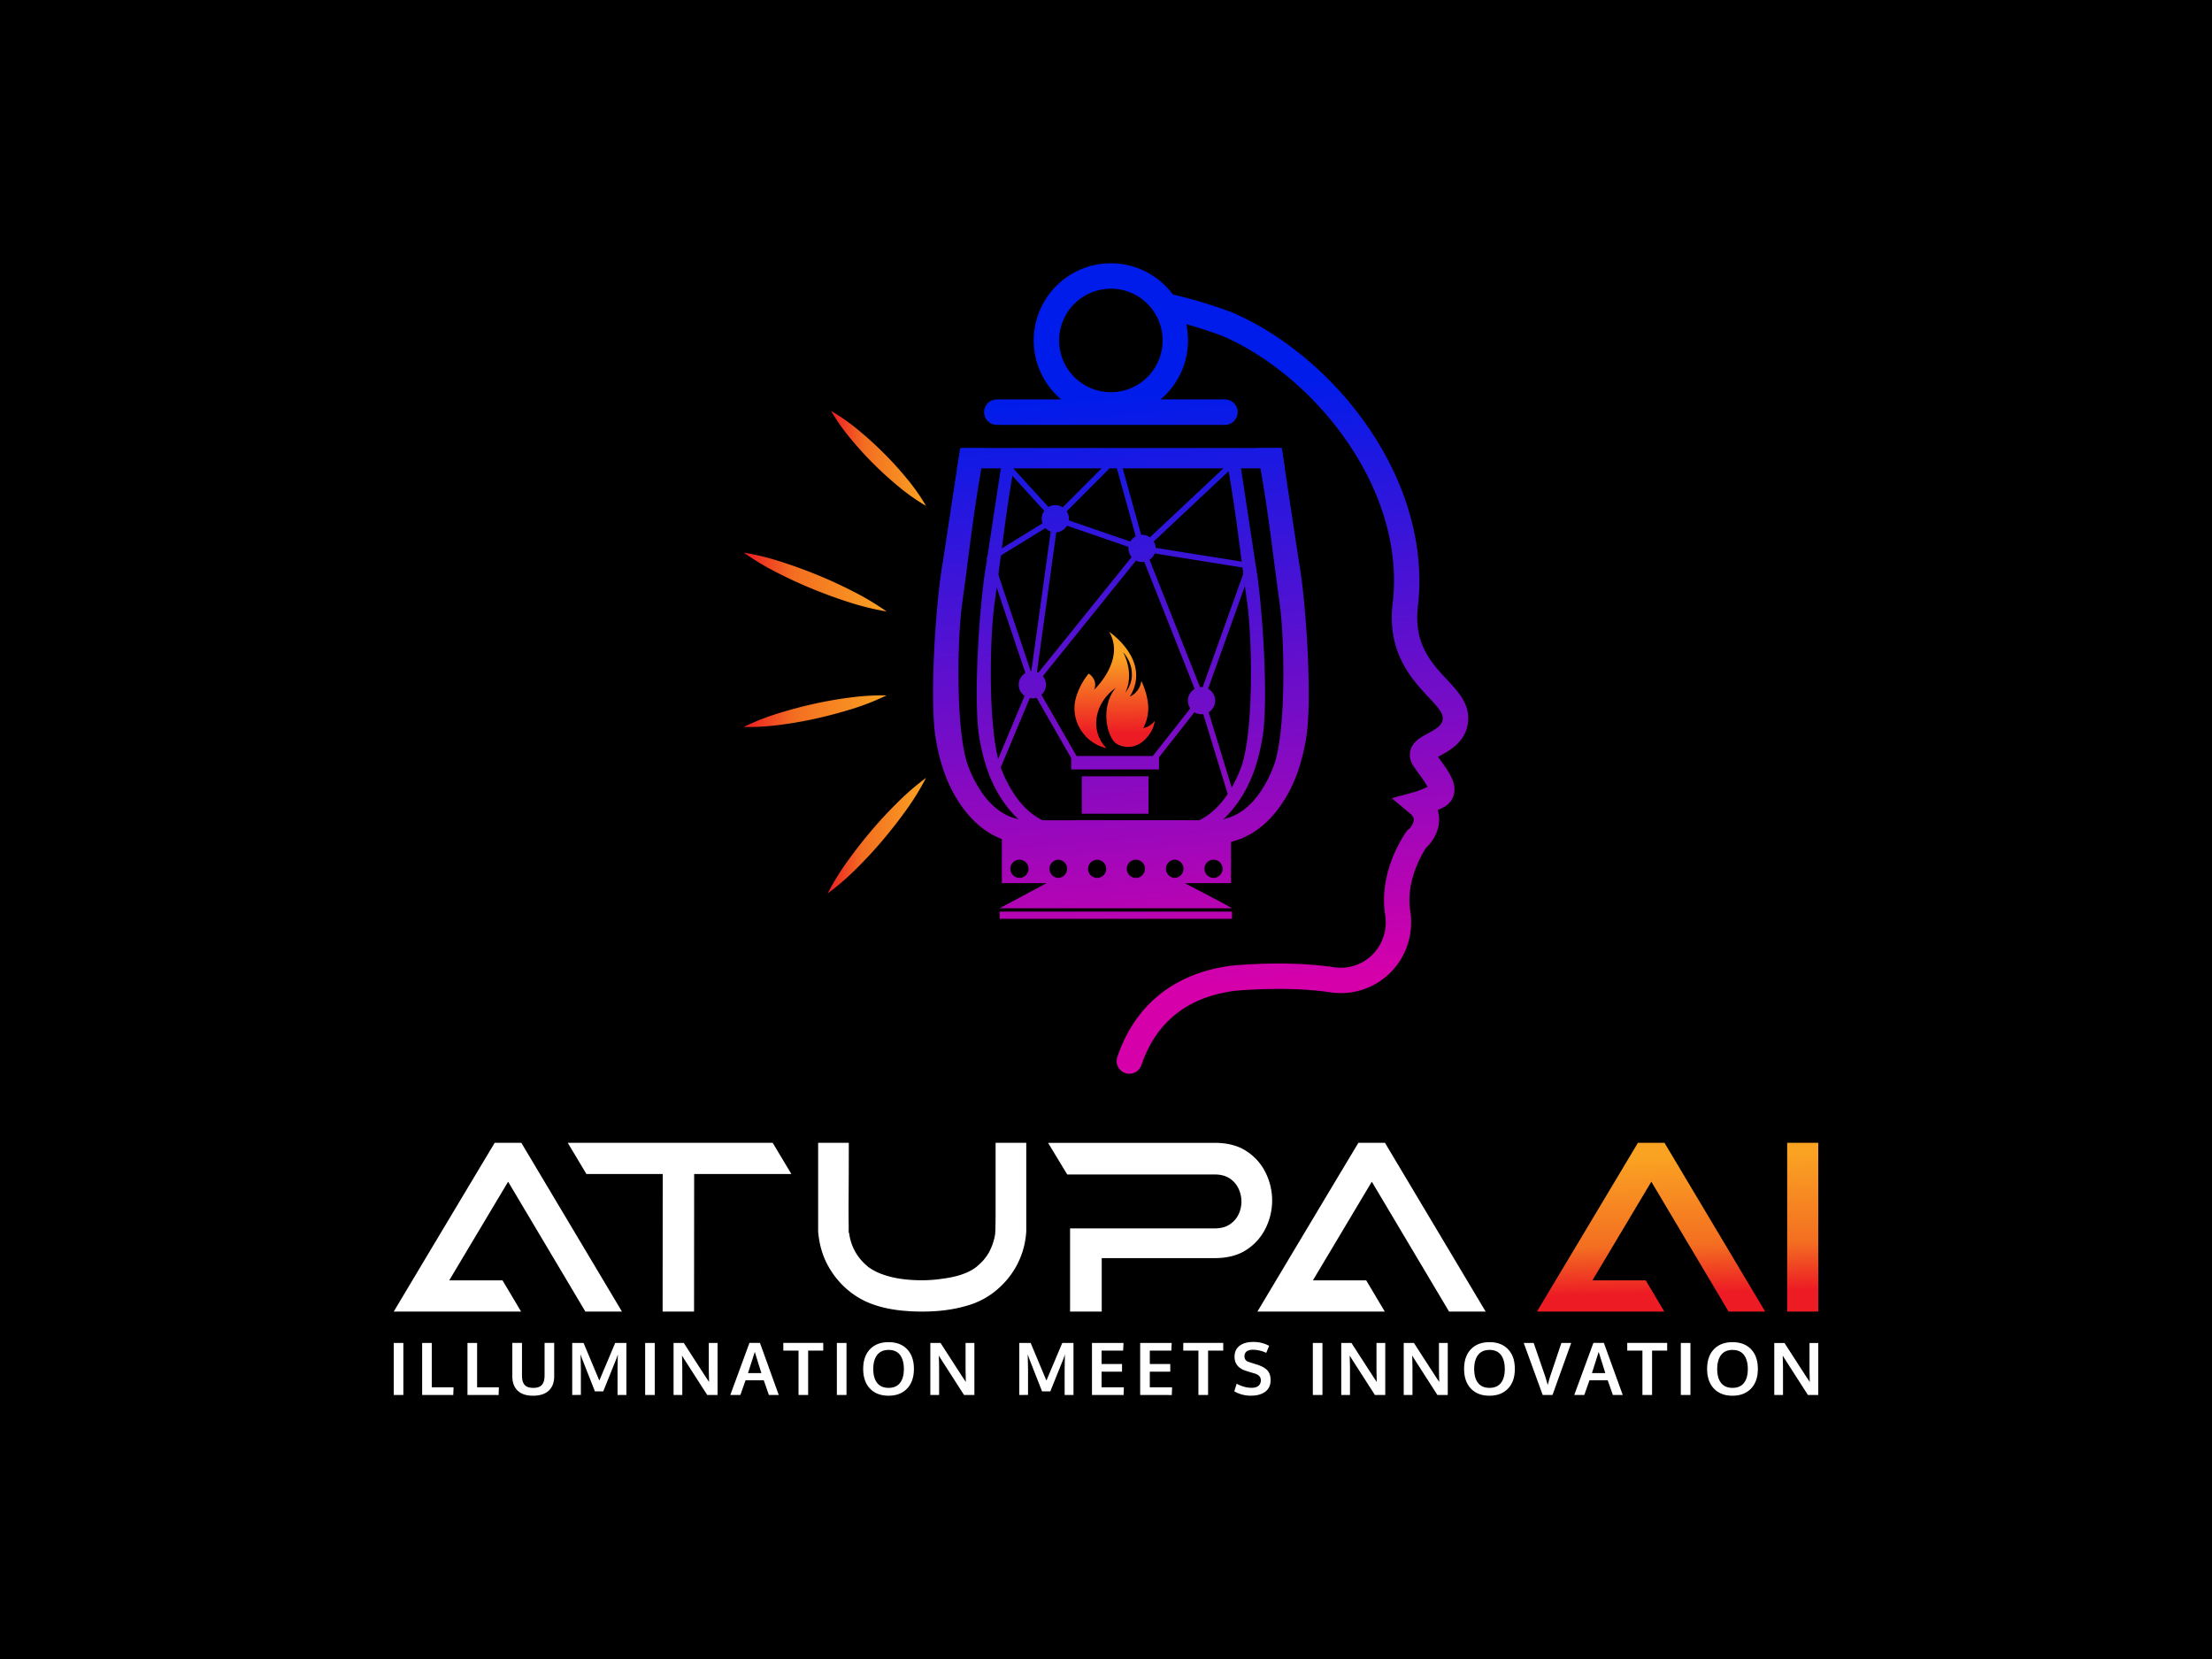 <svg xmlns="http://www.w3.org/2000/svg" xmlns:xlink="http://www.w3.org/1999/xlink" id="Layer_1" width="2000" height="1500" data-name="Layer 1"><defs><linearGradient id="GradientFill_201" x1="1492.41" x2="1489.27" y1="1169.23" y2="1046.78" gradientUnits="userSpaceOnUse"><stop offset="0" stop-color="#ed1c24"/><stop offset=".35" stop-color="#f36e21"/><stop offset="1" stop-color="#faa222"/></linearGradient><linearGradient xlink:href="#GradientFill_201" id="GradientFill_201-2" x1="1631.38" x2="1628.24" y1="1165.66" y2="1043.22"/><linearGradient id="linear-gradient" x1="1175.71" x2="1129.75" y1="887.74" y2="346.12" gradientUnits="userSpaceOnUse"><stop offset="0" stop-color="#d500aa"/><stop offset="1" stop-color="#001cea"/></linearGradient><linearGradient xlink:href="#linear-gradient" id="linear-gradient-2" x1="1049.03" x2="1003.08" y1="898.49" y2="356.86"/><linearGradient xlink:href="#linear-gradient" id="linear-gradient-3" x1="1054.49" x2="1008.54" y1="898.02" y2="356.4"/><linearGradient xlink:href="#linear-gradient" id="linear-gradient-4" x1="1015.67" x2="969.71" y1="901.32" y2="359.7"/><linearGradient xlink:href="#linear-gradient" id="linear-gradient-5" x1="1019.92" x2="973.97" y1="900.96" y2="359.33"/><linearGradient xlink:href="#linear-gradient" id="linear-gradient-6" x1="967.87" x2="921.92" y1="905.37" y2="363.75"/><linearGradient xlink:href="#linear-gradient" id="linear-gradient-7" x1="1023.68" x2="977.73" y1="900.64" y2="359.02"/><linearGradient xlink:href="#linear-gradient" id="linear-gradient-8" x1="1026.13" x2="980.17" y1="900.43" y2="358.81"/><linearGradient xlink:href="#linear-gradient" id="linear-gradient-9" x1="1015.14" x2="969.18" y1="901.36" y2="359.74"/><linearGradient xlink:href="#linear-gradient" id="linear-gradient-10" x1="998.21" x2="952.26" y1="902.8" y2="361.18"/><linearGradient xlink:href="#linear-gradient" id="linear-gradient-11" x1="1041.12" x2="995.16" y1="899.16" y2="357.54"/><linearGradient xlink:href="#linear-gradient" id="linear-gradient-12" x1="1093.72" x2="1047.77" y1="894.69" y2="353.07"/><linearGradient xlink:href="#linear-gradient" id="linear-gradient-13" x1="974.85" x2="928.9" y1="904.78" y2="363.16" gradientTransform="rotate(29.83 953.515 654.253)"/><linearGradient xlink:href="#linear-gradient" id="linear-gradient-14" x1="991.03" x2="945.07" y1="903.41" y2="361.79"/><linearGradient xlink:href="#linear-gradient" id="linear-gradient-15" x1="1066.64" x2="1020.68" y1="896.99" y2="355.37"/><linearGradient xlink:href="#linear-gradient" id="linear-gradient-16" x1="1108.42" x2="1062.47" y1="893.45" y2="351.83"/><linearGradient xlink:href="#linear-gradient" id="linear-gradient-17" x1="957.75" x2="911.8" y1="906.23" y2="364.61"/><linearGradient xlink:href="#linear-gradient" id="linear-gradient-18" x1="951.13" x2="905.17" y1="906.79" y2="365.17"/><linearGradient xlink:href="#linear-gradient" id="linear-gradient-19" x1="1096.38" x2="1050.42" y1="894.47" y2="352.85"/><linearGradient xlink:href="#linear-gradient" id="linear-gradient-20" x1="1074.19" x2="1028.24" y1="896.35" y2="354.73"/><linearGradient xlink:href="#linear-gradient" id="linear-gradient-21" x1="1053.74" x2="1007.79" y1="898.09" y2="356.46"/><linearGradient id="linear-gradient-22" x1="1007.17" x2="1007.99" y1="593.6" y2="662.54" gradientUnits="userSpaceOnUse"><stop offset="0" stop-color="#faa222"/><stop offset="1" stop-color="#ed1c24"/></linearGradient><linearGradient xlink:href="#GradientFill_201" id="GradientFill_201-3" x1="751.45" x2="837.3" y1="414.49" y2="414.49"/><linearGradient xlink:href="#GradientFill_201" id="GradientFill_201-4" x1="672.48" x2="801.58" y1="526.23" y2="526.23"/><linearGradient xlink:href="#GradientFill_201" id="GradientFill_201-5" x1="672.48" x2="801.58" y1="643.03" y2="643.03"/><linearGradient xlink:href="#GradientFill_201" id="GradientFill_201-6" x1="748.35" x2="837.3" y1="755.56" y2="755.56"/><style>.cls-1{fill:#fff}</style></defs><path d="M0 0h2000v1500H0z"/><path d="M562.35 1185.87h-33.08l-69.84-117.43-53.26 89.22h48.19l16.79 28.21H356q59.42-99.45 91.3-152.6h24.05zm65.18 0h-28.42l.1-124.39h-69l-16.89-28.21h185.3l16.89 28.21h-87.88zm206.25 0a180.07 180.07 0 0 1-21.16-1.19q-20.57-2.58-34.27-10.23a75.12 75.12 0 0 1-27-25.54q-10-15.39-11.62-35.46v-80.18h27.72q0 27.92-.2 55.84 0 13 .1 19.07v6.06a3.09 3.09 0 0 1 .49 1.29 45.56 45.56 0 0 0 16 28.91 1.9 1.9 0 0 1 .89.9 51.78 51.78 0 0 0 12.82 6.75h.1q14.61 5.48 36.16 5.47a123.86 123.86 0 0 0 18.88-1.49h.1q20.46-2.68 30.7-11.13v-.1a43.21 43.21 0 0 0 10.68-12.47 52.06 52.06 0 0 0 5.61-16.64l.1-2q.3-3.08.3-23.14v-57.33h27.72v80.28a75.66 75.66 0 0 1-3.48 18.48 74 74 0 0 1-20 31.39 70.68 70.68 0 0 1-30.4 17.19q-17.68 5.28-40.24 5.27zm162.35 0h-28.62v-75.21h130.85q8 0 13.41-3.52a22.47 22.47 0 0 0 8-9 27.21 27.21 0 0 0 0-23.55 22.28 22.28 0 0 0-8-9.14q-5.37-3.53-13.41-3.53H964.93l-17.29-28.61h150.72q17.39 0 28.86 7.65a48.63 48.63 0 0 1 17.24 19.62 56.44 56.44 0 0 1 0 49.68 48.63 48.63 0 0 1-17.24 19.62q-11.48 7.65-28.86 7.65H996.13zm347.13 0h-33.08l-69.85-117.43-53.25 89.22h48.19l16.79 28.21h-115.15q59.4-99.45 91.3-152.6h24z" class="cls-1"/><path fill="url(#GradientFill_201)" d="M1596 1185.87h-33.08l-69.85-117.43-53.25 89.22H1488l16.79 28.21h-115.13q59.41-99.45 91.3-152.6h24z"/><path fill="url(#GradientFill_201-2)" d="M1644 1185.87h-28.12v-152.6H1644z"/><path d="M356 1261.26v-47h8.7v47zm25.69 0v-47h8.7v40.11h19.69l-.25 6.94zm40.98 0v-47h8.7v40.11h19.69l-.26 6.94zm59.33.68q-9.25 0-14-4.61c-3.19-3.07-4.78-7.41-4.78-13v-30.13h8.73v29.39c0 3.92.8 6.77 2.39 8.57s4.22 2.7 7.86 2.7 6.16-.9 7.77-2.71 2.41-4.68 2.41-8.6v-29.35h8.7v30.19q0 8.32-4.88 12.93t-14.2 4.62zm35.37-.68v-47h10.28l14.23 34 14.33-34h10.15v47h-8V1238l.25-13.33-1.19 3.53-12 29.84h-7.52l-11.79-30-1.19-3.53.29 13.62v23.12zm65.94 0v-47H592v47zm25.69 0v-47h9.25q2.5 3.91 10.18 15.8t9.35 14.45q.48.75 1.65 2.49l1.66 2.49q-.23-11-.23-11.43v-23.8h7.93v47h-9.37l-21.24-33.08-1.54-2.54q.25 8.49.26 11.92v23.7zm51.32 0 17.31-47.08h9.48l17 47.08h-8.93l-4.61-13.26H674.1l-4.69 13.29zm16-19.78h12.08q-5.79-18.54-5.94-19.15zm45.68 19.78v-40.08h-13.77v-7h36.11v7h-13.65v40.08zm34.66 0v-47h8.71v47zm46.73.68q-10.64 0-16.78-6.44t-6.15-17.78q0-11.4 6.16-17.8t16.8-6.39q10.64 0 16.77 6.41t6.13 17.81q0 11.28-6.16 17.73t-16.77 6.46zm-10.31-11.57q3.49 4.47 10.34 4.47t10.33-4.45q3.48-4.46 3.48-12.57t-3.48-12.76c-2.32-3-5.76-4.52-10.29-4.52s-8 1.51-10.36 4.54-3.52 7.28-3.52 12.74 1.17 9.58 3.5 12.55zm48.08 10.89v-47h9.25q2.51 3.91 10.18 15.8t9.35 14.45q.48.75 1.65 2.49l1.65 2.49q-.22-11-.22-11.43v-23.8H881v47h-9.38l-21.23-33.08-1.54-2.54q.26 8.49.26 11.92v23.7zm80.44 0v-47h10.28l14.23 34 14.33-34h10.15v47h-8V1238l.25-13.33-1.19 3.53-12 29.84h-7.45l-11.79-30-1.19-3.53.29 13.62v23.12zm65.71 0v-47h28.52l-.35 6.9H996v12.14h18.5v6.91H996v14.16h20.17l-.29 6.94zm43.58 0v-47h28.52l-.35 6.9h-19.46v12.14h18.5v6.91h-18.5v14.16h20.17l-.29 6.94zm52.67 0v-40.08h-13.71v-7H1106v7h-13.7v40.08zm47.69.65A29.8 29.8 0 0 1 1116 1258l2.12-6.91a32.25 32.25 0 0 0 6.56 2.7 25.09 25.09 0 0 0 6.93 1q4.14 0 6.26-1.79a6.31 6.31 0 0 0 2.12-5.12q0-4.43-5.91-6.13l-2.35-.69c-1.28-.38-2.48-.74-3.61-1.1s-1.93-.62-2.42-.81q-9.48-3.35-9.48-12.47 0-6.39 4.55-9.86t12.06-3.47a29.34 29.34 0 0 1 14.68 3.5l-2.64 6.36a28.78 28.78 0 0 0-11.69-2.82 10.34 10.34 0 0 0-5.86 1.36 5.43 5.43 0 0 0-2.11 4.55 4.93 4.93 0 0 0 3.89 5.1c.51.2 1.78.61 3.79 1.26l3.92 1.25q6.45 2.11 9.23 5.27c1.86 2.1 2.78 5 2.78 8.77q0 6.71-4.75 10.32t-12.82 3.64zm55.75-.65v-47h8.7v47zm25.69 0v-47h9.25q2.5 3.91 10.18 15.8t9.35 14.45q.48.75 1.65 2.49l1.65 2.49c-.14-7.34-.22-11.15-.22-11.43v-23.8h7.93v47h-9.37l-21.24-33.08-1.54-2.54q.26 8.49.26 11.92v23.7zm56.49 0v-47h9.25q2.5 3.91 10.18 15.8l9.35 14.45q.48.75 1.65 2.49c.78 1.17 1.34 2 1.66 2.49q-.23-11-.23-11.43v-23.8h7.96v47h-9.38l-21.23-33.08-1.55-2.54q.27 8.49.26 11.92v23.7zm77.53.68q-10.64 0-16.78-6.44t-6.15-17.78q0-11.4 6.16-17.8t16.8-6.39q10.63 0 16.77 6.41t6.13 17.81q0 11.28-6.16 17.73t-16.77 6.46zm-10.31-11.57q3.49 4.47 10.34 4.47t10.33-4.45q3.48-4.46 3.48-12.57t-3.48-12.76q-3.49-4.51-10.3-4.52t-10.35 4.54q-3.53 4.55-3.52 12.74t3.5 12.55zm58.42 10.89-17.12-47h9l10 29.07c.38 1 1.27 4 2.66 8.83.09-.34.48-1.75 1.19-4.22s1.17-4 1.38-4.55q.39-1.1 4.88-14.5t4.92-14.63h8.86l-16.89 47zm28.55 0 17.31-47.08h9.47l17.06 47.08h-8.93l-4.66-13.29h-16.48l-4.68 13.29zm16-19.78h12.08q-5.79-18.54-6-19.15zm45.63 19.78v-40.08h-13.72v-7h36.1v7h-13.65v40.08zm34.71 0v-47h8.71v47zm46.73.68q-10.64 0-16.78-6.44t-6.16-17.78q0-11.4 6.17-17.8t16.8-6.39q10.63 0 16.77 6.41t6.13 17.81q0 11.28-6.17 17.73t-16.76 6.46zm-10.31-11.57q3.49 4.47 10.34 4.47t10.33-4.45q3.48-4.46 3.48-12.57t-3.48-12.76q-3.49-4.51-10.3-4.52t-10.36 4.54q-3.51 4.55-3.51 12.74t3.5 12.55zm48.07 10.89v-47h9.25q2.5 3.91 10.19 15.8t9.34 14.45c.32.5.88 1.33 1.66 2.49l1.65 2.49q-.22-11-.22-11.43v-23.8h7.93v47h-9.38l-21.23-33.08-1.54-2.54q.26 8.49.26 11.92v23.7z" class="cls-1"/><path fill="url(#linear-gradient)" d="M1021.14 970.83a11.48 11.48 0 0 1-10.87-15.19c16.13-47.41 51.92-76 103.51-82.58h.31c2-.2 49.55-4.89 91.76 1.44l.51.07a40.61 40.61 0 0 0 43.81-25.63 41.84 41.84 0 0 0 2.22-21.77c-6.24-39.87 18.19-73.82 19.23-75.24l.94-1.28 1.25-1c1.83-1.43 4.39-5.19 4.44-8.53 0-1.29-.3-3.07-3-5.31l-16.86-14.11 21.21-5.78a87.3 87.3 0 0 0 11.24-4.56 129.33 129.33 0 0 0-7.43-11.05c-1.82-2.51-3.7-5.11-5.42-7.7-3.77-5.64-3.6-10.69-2.8-13.92 2-8.08 9.32-12 15.76-15.51 9.22-5 13.56-8 13.56-14.14 0-4.89-6.11-11.43-13.17-19-14.92-16-37.45-40.18-32.16-84.64 12.23-102.8-70.15-205.33-153.57-241.51a406.88 406.88 0 0 0-52.9-15.82 11.49 11.49 0 1 1 5.08-22.41 429.2 429.2 0 0 1 56.21 16.8l.48.2c46.88 20.25 91.83 58.41 123.33 104.68 34.75 51 50.44 108.13 44.19 160.73-4 33.88 12 51.09 26.15 66.27 9.94 10.67 19.34 20.75 19.34 34.68 0 20.51-16 29.17-25.61 34.35l-1.69.91 1.83 2.54c7.77 10.73 15.1 20.87 12.5 31.49a18 18 0 0 1-9.8 11.83c-1.71.86-3.32 1.63-4.82 2.33a28.51 28.51 0 0 1 1.3 9c-.17 10.22-5.79 19.58-11.73 24.95-3.41 5.17-18.64 30.08-14.4 57.14a65 65 0 0 1-3.53 33.7 63.51 63.51 0 0 1-68.52 40l-.67-.1c-38.17-5.72-83-1.58-85.84-1.3-42.78 5.55-71.21 28.14-84.51 67.14a11.5 11.5 0 0 1-10.86 7.83z"/><path fill="url(#linear-gradient-2)" d="M1107.54 384.14H901.29a11.49 11.49 0 0 1 0-23h206.25a11.49 11.49 0 1 1 0 23z"/><path fill="url(#linear-gradient-3)" d="M1004.42 377.57a69.76 69.76 0 1 1 69.75-69.75 69.83 69.83 0 0 1-69.75 69.75zm0-116.53a46.78 46.78 0 1 0 46.77 46.78 46.83 46.83 0 0 0-46.77-46.82z"/><path fill="url(#linear-gradient-4)" d="M951.08 795.92c10.68-2.47 23.68-.37 34.47-.38l78.23-.83c3.63 1.72 46.72 24.2 50.15 26.51H903.81z"/><path fill="url(#linear-gradient-5)" d="M905.87 798.53V756H1113v42.52zm121-21.23a8.23 8.23 0 1 0 8.35 7.78 8.19 8.19 0 0 0-8.33-7.78zm-26.71 8.19a8.2 8.2 0 1 0-8.44 8.27 8.2 8.2 0 0 0 8.46-8.27zm-78.62 8.25a8.22 8.22 0 1 0-8-8.72 8.26 8.26 0 0 0 8.02 8.72zm35.33-16.46a8.24 8.24 0 0 0 0 16.47 8.24 8.24 0 0 0 0-16.47zm105.29 16.47a8.23 8.23 0 0 0-.06-16.45 8.23 8.23 0 0 0 .06 16.45zm34.91 0a8.23 8.23 0 0 0 8.34-7.82 8.14 8.14 0 0 0-8-8.62 8.22 8.22 0 0 0-8.38 7.79 8.31 8.31 0 0 0 8.06 8.66z"/><path fill="url(#linear-gradient-6)" d="M852.46 508.15c-6.29 34.79-12.28 123.84-6.51 159 4 24.37 11.7 47.28 27.39 66.86C884 747.34 897.21 757 914 761.23a78.13 78.13 0 0 0 7.94 1.4 50.41 50.41 0 0 0 7.36.53h24.66l102.13-21.56c-9.52 0-119.31.07-124.28.1a47.42 47.42 0 0 1-20.15-4c-12.57-5.77-21.55-16.21-28.65-28.68a114.32 114.32 0 0 1-7.6-16.29c-11.56-30.87-9.91-115.26-5.42-147.38 5.31-37.92 9.28-74.32 15.67-112.09 1.57-9.32 3.2-18.64 4.83-28.11h-22.4l-3.38 22.35z"/><path fill="url(#linear-gradient-7)" d="M1038.4 701.89v33.87h-60.28v-33.87z"/><path fill="url(#linear-gradient-8)" d="M968.55 695.69v-12.15h79.38v12.15z"/><path fill="url(#linear-gradient-9)" d="M903.81 824.25h210.13v6.47H903.81z"/><path fill="url(#linear-gradient-10)" d="m934.43 630.19-42.37-126 58.15-35.7L906.05 420l3.77-3.45 44.44 48.76 56.67-56.88 25.43 91.57-80.08-27.56zm-36.23-123.8L932.35 608l18.55-134zm60.66-38.45 70 24.08-20.48-73.75z"/><path fill="url(#linear-gradient-11)" d="m903.65 696.67-4.71-2 32.23-76.93 96.68-119.93-.79-.12 3.66-3.44 2.64-3.28.23.58 81-76 3.49 3.72-79.91 75 94.74 15.16-46.39 129.45L1031.84 501 935.6 620.41zm133-197.42 49.62 125.21L1126 513.55z"/><path fill="url(#linear-gradient-12)" d="m1111.49 722.53-26.14-85.42-42.54 54.08-4.01-3.15 48.58-61.76 28.99 94.76-4.88 1.49z"/><path fill="url(#linear-gradient-13)" d="M951.05 613.7h5.11V695h-5.11z" transform="rotate(-29.83 953.48 654.308)"/><circle cx="954.17" cy="469.03" r="12.32" fill="url(#linear-gradient-14)"/><circle cx="1032.6" cy="495.83" r="12.32" fill="url(#linear-gradient-15)"/><circle cx="1086.37" cy="633.51" r="12.32" fill="url(#linear-gradient-16)"/><circle cx="933.39" cy="619.09" r="12.32" fill="url(#linear-gradient-17)"/><path fill="url(#linear-gradient-18)" d="M963.55 758.05a46 46 0 0 1-6.5-.47h-.28a69.5 69.5 0 0 1-7.15-1.27c-14.74-3.7-27.13-12-37.88-25.44-13.52-16.86-21.89-37.36-26.34-64.5-5.56-33.87.11-122 6.49-157.27l15-98.88h11.95l-.47 2.67c-1.13 6.53-2.25 13-3.34 19.49-4.25 25.1-7.49 50.09-10.63 74.25-1.61 12.38-3.27 25.19-5.06 38-4.71 33.66-6.16 118.23 5.7 149.89a118.52 118.52 0 0 0 7.94 17c8.6 15.12 18.73 25.19 31 30.8a52.13 52.13 0 0 0 21.89 4.51s10.28-.06 17.43-.08V758z"/><path fill="url(#linear-gradient-19)" d="M1174.49 508.15c6.28 34.79 12.27 123.84 6.5 159-4 24.37-11.7 47.28-27.39 66.86-10.67 13.32-23.86 23-40.63 27.21a77.65 77.65 0 0 1-7.94 1.4 50.21 50.21 0 0 1-7.36.53h-24.66l-102.12-21.59c9.51 0 119.31.07 124.28.1a47.34 47.34 0 0 0 20.14-4c12.58-5.77 21.55-16.21 28.65-28.68a113.23 113.23 0 0 0 7.6-16.29c11.57-30.87 9.92-115.26 5.42-147.38-5.31-37.92-9.27-74.32-15.66-112.09-1.58-9.32-3.21-18.64-4.84-28.11h22.4z"/><path fill="url(#linear-gradient-20)" d="M1063.39 758.05a46.2 46.2 0 0 0 6.51-.47h.28a69.78 69.78 0 0 0 7.14-1.27c14.74-3.7 27.14-12 37.89-25.44 13.52-16.86 21.89-37.36 26.34-64.5 5.56-33.87-.12-122-6.49-157.27l-15-98.88h-11.94l.46 2.67c1.13 6.53 2.25 13 3.35 19.49 4.24 25.1 7.49 50.09 10.62 74.25 1.61 12.38 3.27 25.19 5.06 38 4.72 33.66 6.17 118.23-5.69 149.89a118.56 118.56 0 0 1-8 17c-8.6 15.12-18.72 25.19-31 30.8a52.09 52.09 0 0 1-21.89 4.51s-61.34-.06-68.49-.08L967.12 758z"/><path fill="url(#linear-gradient-21)" d="m869.42 405.07-4.14 18.4h296.39l-2.79-18.4H869.42z"/><path fill="url(#linear-gradient-22)" d="M1033.71 658.33a38.87 38.87 0 0 0 4.35-14.63c1.33-13.29-6.08-28-6.08-28a18.35 18.35 0 0 1-10.4 14.16c19.95-32.75-18.73-58.63-18.73-58.63 15 25.58-13.49 52.33-13.49 52.33 3.52-9.54-5.05-14.5-5.05-14.5a61.13 61.13 0 0 0-10.83 19.71c-7.14 20.64 5.73 42.86 27 47.71-14.81-14.61-11.86-40.12 8.29-54.54-12.94 15.66-9.21 40.12-1 49.11 1.85 2 6.47 4.2 12 4.28 10.34.16 16.58-7.72 18-9.5a26.75 26.75 0 0 0 6.28-14.1c-1.05 1.47-4.7 5.59-10.34 6.6zm-16.24-32.1c5.61-11.76 3.83-25.1-2-36.53 9.27 10.51 11.08 25.46 2 36.53z"/><path fill="url(#GradientFill_201-3)" d="M789.65 419.22q10.73 10.74 22.49 20.44a184.12 184.12 0 0 0 25.16 17.76 183.3 183.3 0 0 0-17.75-25.17q-9.69-11.78-20.44-22.49t-22.47-20.45a181.73 181.73 0 0 0-25.19-17.74 181.94 181.94 0 0 0 17.75 25.18q9.69 11.78 20.45 22.47z"/><path fill="url(#GradientFill_201-4)" d="M702.76 517.8q15.57 8 31.73 14.61t32.82 12a240.22 240.22 0 0 0 34.27 8.44 241.62 241.62 0 0 0-30.27-18.14q-15.59-8-31.73-14.63t-32.82-12a237 237 0 0 0-34.28-8.43 238.1 238.1 0 0 0 30.28 18.15z"/><path fill="url(#GradientFill_201-5)" d="M801.58 628.74a216.07 216.07 0 0 0-33.4 2q-16.45 2.13-32.59 5.73t-32 8.54a214.34 214.34 0 0 0-31.14 12.28 215.09 215.09 0 0 0 33.42-2q16.46-2.13 32.58-5.75t32-8.55a218.42 218.42 0 0 0 31.13-12.25z"/><path fill="url(#GradientFill_201-6)" d="M837.3 703.3a234 234 0 0 0-26.23 22.7q-12.24 12.12-23.33 25.2t-21.15 27.06a230 230 0 0 0-18.24 29.54 229.58 229.58 0 0 0 26.25-22.7q12.24-12.11 23.32-25.2t21.14-27.07a233.06 233.06 0 0 0 18.24-29.53z"/></svg>